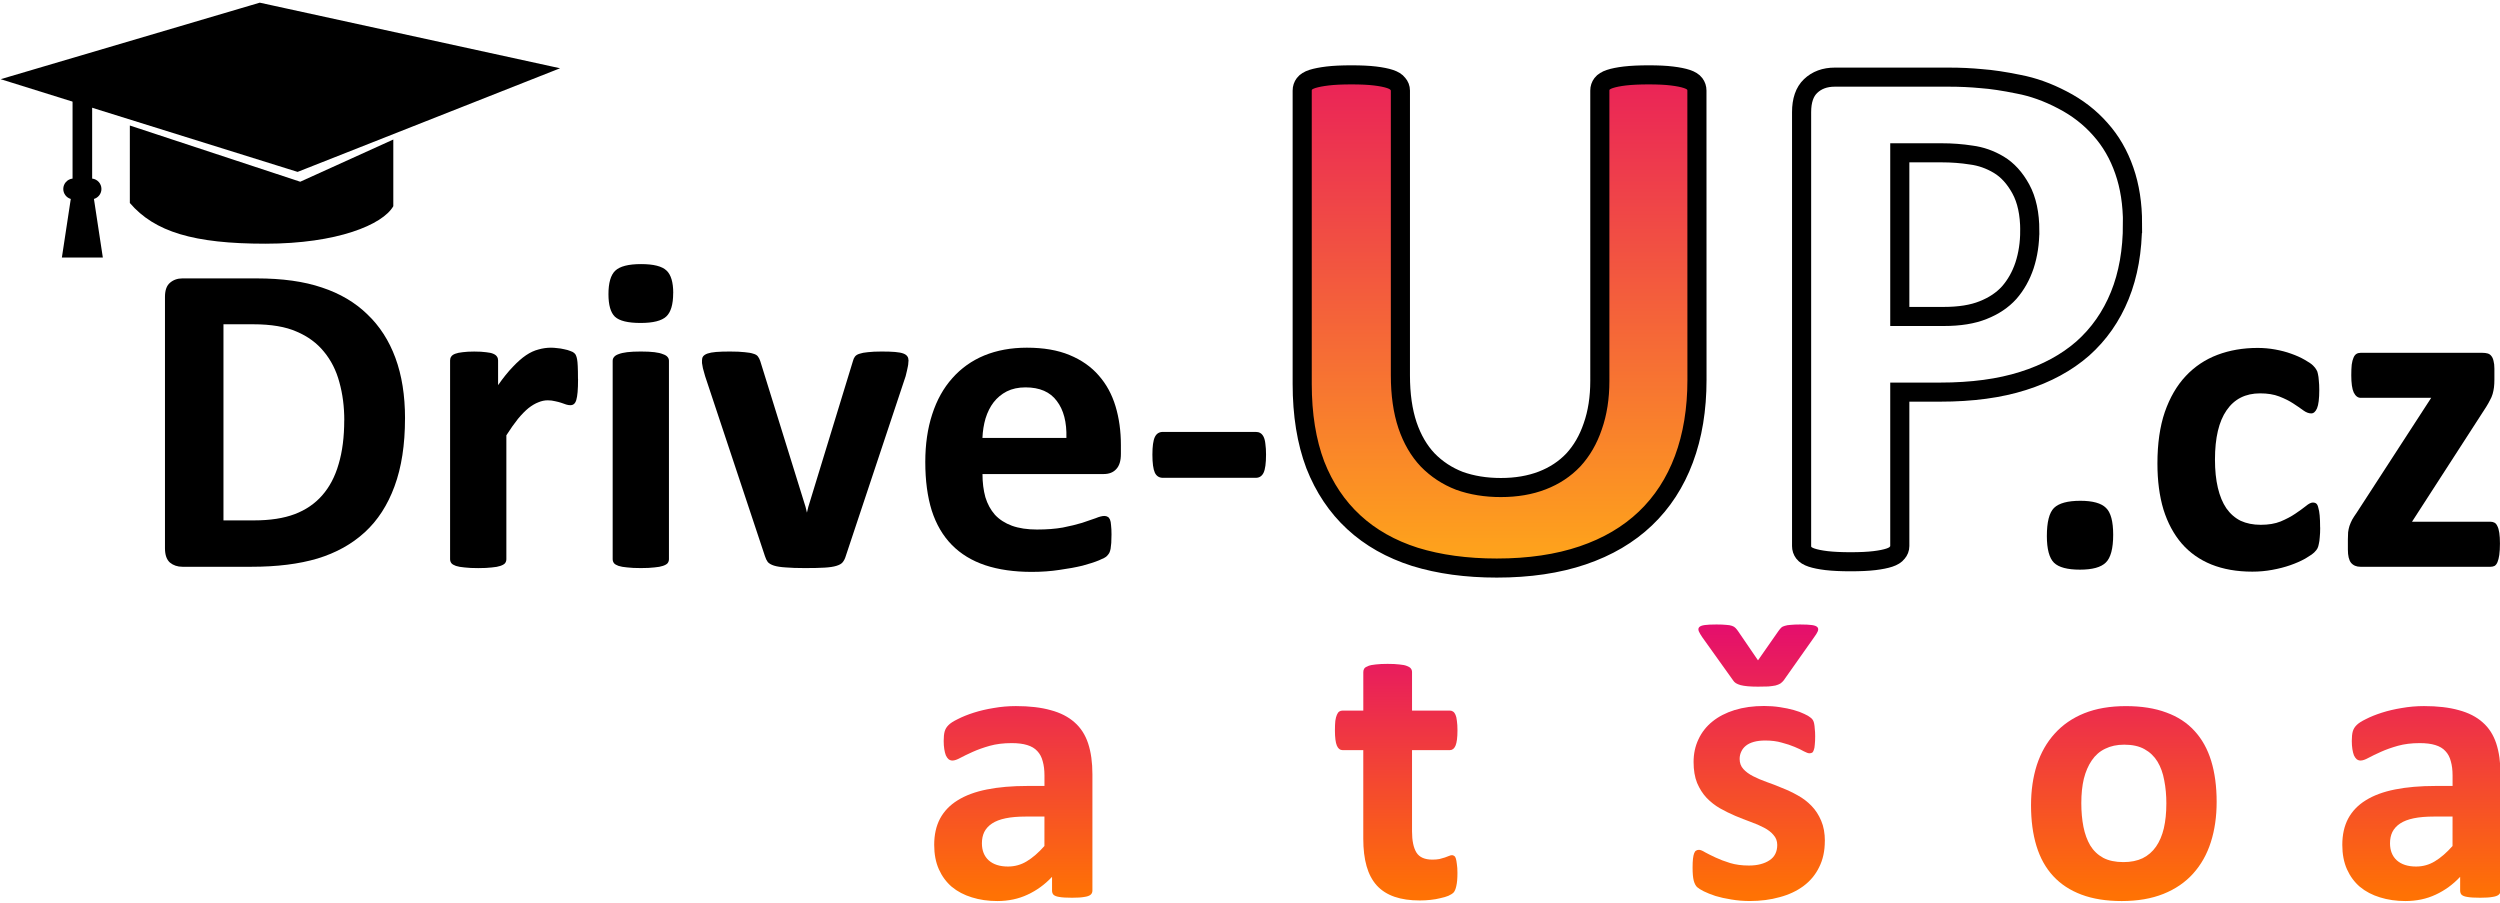 <?xml version="1.0" encoding="UTF-8" standalone="no"?>
<svg
   xmlns:dc="http://purl.org/dc/elements/1.1/"
   xmlns:cc="http://creativecommons.org/ns#"
   xmlns:rdf="http://www.w3.org/1999/02/22-rdf-syntax-ns#"
   xmlns:svg="http://www.w3.org/2000/svg"
   xmlns="http://www.w3.org/2000/svg"
   xmlns:xlink="http://www.w3.org/1999/xlink"
   xmlns:sodipodi="http://sodipodi.sourceforge.net/DTD/sodipodi-0.dtd"
   xmlns:inkscape="http://www.inkscape.org/namespaces/inkscape"
   width="360"
   height="130"
   viewBox="0 0 95.25 34.396"
   version="1.1"
   id="svg2231"
   inkscape:version="1.0.2 (1.0.2+r75+1)"
   sodipodi:docname="logo_autoskola_drive-up.svg">
  <defs
     id="defs2225">
    <linearGradient
       inkscape:collect="always"
       xlink:href="#linearGradient1325"
       id="linearGradient1416"
       gradientUnits="userSpaceOnUse"
       gradientTransform="matrix(0.028,0,0,0.028,3.637,-5.182)"
       x1="1796.872"
       y1="1066.187"
       x2="1796.872"
       y2="387.605" />
    <linearGradient
       inkscape:collect="always"
       id="linearGradient1325">
      <stop
         style="stop-color:#ffa819;stop-opacity:1"
         offset="0"
         id="stop1321" />
      <stop
         style="stop-color:#ea2258;stop-opacity:1"
         offset="1"
         id="stop1323" />
    </linearGradient>
    <linearGradient
       inkscape:collect="always"
       xlink:href="#linearGradient1303"
       id="linearGradient1418"
       gradientUnits="userSpaceOnUse"
       gradientTransform="matrix(0.048,0,0,0.048,-36.113,-103.346)"
       x1="1956.283"
       y1="2922.305"
       x2="1956.283"
       y2="2703.84" />
    <linearGradient
       inkscape:collect="always"
       id="linearGradient1303">
      <stop
         style="stop-color:#ff7204;stop-opacity:1"
         offset="0"
         id="stop1299" />
      <stop
         style="stop-color:#e40c6f;stop-opacity:1"
         offset="1"
         id="stop1301" />
    </linearGradient>
  </defs>
  <sodipodi:namedview
     id="base"
     pagecolor="#ffffff"
     bordercolor="#666666"
     borderopacity="1.0"
     inkscape:pageopacity="0.0"
     inkscape:pageshadow="2"
     inkscape:zoom="1.979899"
     inkscape:cx="150.17517"
     inkscape:cy="132.3273"
     inkscape:document-units="mm"
     inkscape:current-layer="g2868"
     inkscape:document-rotation="0"
     showgrid="false"
     units="px"
     inkscape:window-width="1865"
     inkscape:window-height="1145"
     inkscape:window-x="55"
     inkscape:window-y="27"
     inkscape:window-maximized="1" />
  <g
     inkscape:label="Vrstva 1"
     inkscape:groupmode="layer"
     id="layer1">
    <g
       id="g2868"
       transform="matrix(1.002,0,0,1,3.119,-2.812)">
      <path
         style="fill:#000000;stroke:#000000;stroke-width:0.227px;stroke-linecap:butt;stroke-linejoin:miter;stroke-opacity:1"
         d="M -2.698,5.832 6.769,3.031 17.796,5.444 8.199,9.241 Z"
         id="path870-4-7-3-2" />
      <path
         class="st0"
         d="m 11.842,8.128 v 2.54 c -0.4,0.704 -2.135,1.429 -4.863,1.429 -2.728,0 -4.211,-0.452 -5.155,-1.551 V 7.594 l 6.479,2.142 z"
         id="path853-3-7-17-5-8"
         style="clip-rule:evenodd;fill:#000000;fill-rule:evenodd;stroke-width:0.036"
         sodipodi:nodetypes="ccscccc" />
      <path
         class="st0"
         d="M 0.391,6.844 V 9.616 c 0.198,0.022 0.353,0.191 0.353,0.395 0,0.178 -0.118,0.332 -0.285,0.381 l 0.338,2.231 h -1.557 l 0.338,-2.231 c -0.168,-0.049 -0.285,-0.203 -0.285,-0.381 0,-0.204 0.155,-0.373 0.353,-0.395 V 6.501 l 0.373,0.172 z"
         id="path851-6-4-2-6-9"
         sodipodi:nodetypes="ccsccccscccc"
         style="clip-rule:evenodd;fill:#000000;fill-rule:evenodd;stroke-width:0.028" />
      <g
         aria-label="Drive-"
         id="text932-7-7-2-7"
         style="font-style:normal;font-variant:normal;font-weight:bold;font-stretch:normal;font-size:17.389px;line-height:1.25;font-family:Calibri;-inkscape-font-specification:'Calibri Bold';letter-spacing:0px;word-spacing:0px;fill:#000000;stroke:none;stroke-width:0.435">
        <path
           d="m 12.287,18.751 q 0,1.511 -0.399,2.59 -0.391,1.07 -1.129,1.749 -0.739,0.679 -1.8,1.002 -1.053,0.314 -2.513,0.314 H 3.822 q -0.28,0 -0.475,-0.161 -0.187,-0.17 -0.187,-0.543 v -9.578 q 0,-0.374 0.187,-0.535 0.195,-0.17 0.475,-0.17 h 2.819 q 1.469,0 2.488,0.348 1.027,0.34 1.724,1.019 0.705,0.671 1.07,1.664 0.365,0.993 0.365,2.301 z m -2.309,0.076 q 0,-0.781 -0.187,-1.452 Q 9.612,16.704 9.205,16.212 8.806,15.719 8.169,15.448 7.541,15.167 6.513,15.167 H 5.384 v 7.472 h 1.163 q 0.917,0 1.545,-0.238 0.628,-0.238 1.044,-0.713 0.425,-0.484 0.628,-1.197 0.212,-0.713 0.212,-1.664 z"
           style="font-style:normal;font-variant:normal;font-weight:bold;font-stretch:normal;font-family:Calibri;-inkscape-font-specification:'Calibri Bold';fill:#000000;stroke:none;stroke-width:0.435"
           id="path2906" />
        <path
           d="m 18.867,17.248 q 0,0.306 -0.017,0.501 -0.017,0.195 -0.051,0.306 -0.034,0.11 -0.093,0.153 -0.051,0.042 -0.136,0.042 -0.068,0 -0.153,-0.025 -0.085,-0.034 -0.195,-0.068 -0.102,-0.034 -0.229,-0.059 -0.127,-0.034 -0.28,-0.034 -0.178,0 -0.357,0.076 -0.178,0.068 -0.374,0.221 -0.187,0.153 -0.399,0.408 -0.204,0.255 -0.442,0.628 v 4.721 q 0,0.085 -0.051,0.153 -0.051,0.059 -0.178,0.102 -0.119,0.042 -0.323,0.059 -0.204,0.025 -0.518,0.025 -0.314,0 -0.518,-0.025 -0.204,-0.017 -0.331,-0.059 -0.119,-0.042 -0.17,-0.102 -0.051,-0.068 -0.051,-0.153 v -7.574 q 0,-0.085 0.042,-0.144 0.042,-0.068 0.153,-0.11 0.11,-0.042 0.28,-0.059 0.178,-0.025 0.442,-0.025 0.272,0 0.45,0.025 0.178,0.017 0.272,0.059 0.102,0.042 0.144,0.11 0.042,0.059 0.042,0.144 v 0.942 q 0.297,-0.425 0.56,-0.696 0.263,-0.28 0.501,-0.442 0.238,-0.161 0.475,-0.221 0.238,-0.068 0.475,-0.068 0.11,0 0.238,0.017 0.127,0.009 0.263,0.042 0.136,0.025 0.238,0.068 0.102,0.034 0.144,0.076 0.051,0.042 0.068,0.093 0.025,0.051 0.042,0.144 0.017,0.085 0.025,0.263 0.009,0.178 0.009,0.484 z"
           style="font-style:normal;font-variant:normal;font-weight:bold;font-stretch:normal;font-family:Calibri;-inkscape-font-specification:'Calibri Bold';fill:#000000;stroke:none;stroke-width:0.435"
           id="path2908" />
        <path
           d="m 22.323,24.117 q 0,0.085 -0.051,0.153 -0.051,0.059 -0.178,0.102 -0.119,0.042 -0.323,0.059 -0.204,0.025 -0.518,0.025 -0.314,0 -0.518,-0.025 -0.204,-0.017 -0.331,-0.059 -0.119,-0.042 -0.17,-0.102 -0.051,-0.068 -0.051,-0.153 v -7.557 q 0,-0.085 0.051,-0.144 0.051,-0.068 0.17,-0.11 0.127,-0.051 0.331,-0.076 0.204,-0.025 0.518,-0.025 0.314,0 0.518,0.025 0.204,0.025 0.323,0.076 0.127,0.042 0.178,0.11 0.051,0.059 0.051,0.144 z m 0.161,-10.138 q 0,0.645 -0.263,0.892 -0.263,0.246 -0.976,0.246 -0.722,0 -0.976,-0.238 -0.246,-0.238 -0.246,-0.858 0,-0.645 0.255,-0.892 0.263,-0.255 0.985,-0.255 0.713,0 0.968,0.246 0.255,0.238 0.255,0.858 z"
           style="font-style:normal;font-variant:normal;font-weight:bold;font-stretch:normal;font-family:Calibri;-inkscape-font-specification:'Calibri Bold';fill:#000000;stroke:none;stroke-width:0.435"
           id="path2910" />
        <path
           d="m 31.434,16.534 q 0,0.042 -0.009,0.102 0,0.059 -0.017,0.136 -0.009,0.068 -0.034,0.161 -0.017,0.093 -0.051,0.212 l -2.276,6.852 q -0.042,0.144 -0.119,0.238 -0.068,0.085 -0.238,0.136 -0.161,0.051 -0.45,0.068 -0.28,0.017 -0.739,0.017 -0.45,0 -0.739,-0.025 -0.28,-0.017 -0.442,-0.068 -0.161,-0.051 -0.238,-0.136 -0.068,-0.093 -0.11,-0.229 L 23.699,17.146 q -0.051,-0.17 -0.085,-0.306 -0.025,-0.136 -0.034,-0.195 0,-0.059 0,-0.11 0,-0.085 0.042,-0.144 0.051,-0.068 0.17,-0.11 0.119,-0.042 0.323,-0.059 0.212,-0.017 0.526,-0.017 0.348,0 0.56,0.025 0.212,0.017 0.331,0.059 0.127,0.034 0.178,0.11 0.051,0.068 0.085,0.17 l 1.724,5.561 0.051,0.212 0.051,-0.212 1.698,-5.561 q 0.025,-0.102 0.076,-0.17 0.059,-0.076 0.178,-0.11 0.119,-0.042 0.314,-0.059 0.204,-0.025 0.526,-0.025 0.314,0 0.509,0.017 0.204,0.017 0.314,0.059 0.11,0.042 0.153,0.11 0.042,0.059 0.042,0.144 z"
           style="font-style:normal;font-variant:normal;font-weight:bold;font-stretch:normal;font-family:Calibri;-inkscape-font-specification:'Calibri Bold';fill:#000000;stroke:none;stroke-width:0.435"
           id="path2912" />
        <path
           d="m 39.508,20.109 q 0,0.391 -0.178,0.577 -0.17,0.187 -0.475,0.187 h -4.61 q 0,0.484 0.11,0.883 0.119,0.391 0.365,0.671 0.255,0.272 0.645,0.416 0.399,0.144 0.951,0.144 0.56,0 0.985,-0.076 0.425,-0.085 0.73,-0.178 0.314,-0.102 0.518,-0.178 0.204,-0.085 0.331,-0.085 0.076,0 0.127,0.034 0.051,0.025 0.085,0.102 0.034,0.076 0.042,0.221 0.017,0.136 0.017,0.348 0,0.187 -0.009,0.323 -0.009,0.127 -0.025,0.221 -0.017,0.093 -0.051,0.161 -0.034,0.059 -0.093,0.119 -0.051,0.059 -0.297,0.161 -0.246,0.102 -0.628,0.204 -0.382,0.093 -0.875,0.161 -0.492,0.076 -1.053,0.076 -1.01,0 -1.775,-0.255 -0.756,-0.255 -1.265,-0.773 -0.509,-0.518 -0.764,-1.308 -0.246,-0.79 -0.246,-1.851 0,-1.01 0.263,-1.817 0.263,-0.815 0.764,-1.375 0.501,-0.569 1.214,-0.866 0.722,-0.297 1.622,-0.297 0.951,0 1.622,0.28 0.679,0.28 1.112,0.781 0.433,0.492 0.637,1.172 0.204,0.679 0.204,1.477 z m -2.072,-0.611 q 0.025,-0.9 -0.365,-1.409 -0.382,-0.518 -1.189,-0.518 -0.408,0 -0.713,0.153 -0.297,0.153 -0.501,0.416 -0.195,0.255 -0.306,0.611 -0.102,0.348 -0.119,0.747 z"
           style="font-style:normal;font-variant:normal;font-weight:bold;font-stretch:normal;font-family:Calibri;-inkscape-font-specification:'Calibri Bold';fill:#000000;stroke:none;stroke-width:0.435"
           id="path2914" />
        <path
           d="m 45.027,20.134 q 0,0.492 -0.093,0.688 -0.093,0.195 -0.297,0.195 H 41.105 q -0.212,0 -0.306,-0.195 -0.093,-0.204 -0.093,-0.688 0,-0.475 0.093,-0.671 0.093,-0.195 0.306,-0.195 h 3.532 q 0.102,0 0.17,0.042 0.076,0.042 0.127,0.144 0.051,0.102 0.068,0.272 0.025,0.17 0.025,0.408 z"
           style="font-style:normal;font-variant:normal;font-weight:bold;font-stretch:normal;font-family:Calibri;-inkscape-font-specification:'Calibri Bold';fill:#000000;stroke:none;stroke-width:0.435"
           id="path2916" />
      </g>
      <g
         aria-label="UP"
         id="text932-8-6-2-1-6"
         style="font-style:normal;font-variant:normal;font-weight:bold;font-stretch:normal;font-size:29.085px;line-height:1.25;font-family:Calibri;-inkscape-font-specification:'Calibri Bold';letter-spacing:0px;word-spacing:0px;fill:url(#linearGradient1416);fill-opacity:1;stroke:#000000;stroke-width:0.727">
        <path
           d="m 61.413,17.283 q 0,1.69 -0.497,3.025 -0.497,1.335 -1.463,2.258 -0.966,0.923 -2.386,1.406 -1.42,0.483 -3.266,0.483 -1.733,0 -3.11,-0.426 -1.378,-0.44 -2.329,-1.321 -0.952,-0.881 -1.463,-2.187 -0.497,-1.321 -0.497,-3.082 V 6.262 q 0,-0.142 0.085,-0.256 0.085,-0.114 0.298,-0.185 0.227,-0.071 0.582,-0.114 0.355,-0.043 0.909,-0.043 0.54,0 0.895,0.043 0.355,0.043 0.568,0.114 0.213,0.071 0.298,0.185 0.099,0.114 0.099,0.256 v 10.85 q 0,1.094 0.27,1.903 0.27,0.795 0.767,1.321 0.511,0.525 1.207,0.795 0.71,0.256 1.576,0.256 0.881,0 1.576,-0.27 0.696,-0.27 1.179,-0.781 0.483,-0.525 0.738,-1.278 0.27,-0.767 0.27,-1.733 V 6.262 q 0,-0.142 0.085,-0.256 0.085,-0.114 0.298,-0.185 0.213,-0.071 0.568,-0.114 0.369,-0.043 0.909,-0.043 0.54,0 0.881,0.043 0.355,0.043 0.568,0.114 0.213,0.071 0.298,0.185 0.085,0.114 0.085,0.256 z"
           style="font-style:normal;font-variant:normal;font-weight:bold;font-stretch:normal;font-family:Calibri;-inkscape-font-specification:'Calibri Bold';fill:url(#linearGradient1416);fill-opacity:1;stroke:#000000;stroke-width:0.727"
           id="path2919" />
        <path
           d="m 77.973,11.332 q 0,1.548 -0.483,2.741 -0.483,1.193 -1.406,2.017 -0.923,0.809 -2.272,1.236 -1.335,0.426 -3.153,0.426 h -1.534 v 5.865 q 0,0.142 -0.099,0.256 -0.085,0.114 -0.298,0.185 -0.213,0.071 -0.568,0.114 -0.355,0.043 -0.909,0.043 -0.54,0 -0.909,-0.043 -0.355,-0.043 -0.568,-0.114 -0.213,-0.071 -0.298,-0.185 -0.085,-0.114 -0.085,-0.256 V 7.086 q 0,-0.667 0.341,-0.994 0.355,-0.341 0.923,-0.341 h 4.332 q 0.653,0 1.236,0.057 0.596,0.043 1.42,0.213 0.824,0.156 1.662,0.596 0.852,0.44 1.449,1.122 0.596,0.667 0.909,1.576 0.312,0.895 0.312,2.017 z m -3.905,0.27 q 0,-0.966 -0.341,-1.591 Q 73.386,9.386 72.888,9.088 72.391,8.79 71.838,8.719 71.298,8.634 70.716,8.634 h -1.591 v 6.235 h 1.676 q 0.895,0 1.491,-0.241 0.611,-0.241 0.994,-0.667 0.383,-0.44 0.582,-1.037 0.199,-0.611 0.199,-1.321 z"
           style="font-style:normal;font-variant:normal;font-weight:bold;font-stretch:normal;font-family:Calibri;-inkscape-font-specification:'Calibri Bold';fill:url(#linearGradient1416);fill-opacity:1;stroke:#000000;stroke-width:0.727"
           id="path2921" />
      </g>
      <g
         aria-label=".cz"
         id="text932-88-7-1-7-29"
         style="font-style:normal;font-variant:normal;font-weight:bold;font-stretch:normal;font-size:17.389px;line-height:1.25;font-family:Calibri;-inkscape-font-specification:'Calibri Bold';letter-spacing:0px;word-spacing:0px;fill:#000000;stroke:none;stroke-width:0.435">
        <path
           d="m 77.239,23.183 q 0,0.79 -0.28,1.061 -0.272,0.272 -0.985,0.272 -0.713,0 -0.985,-0.263 -0.272,-0.272 -0.272,-1.019 0,-0.798 0.272,-1.07 0.28,-0.272 1.002,-0.272 0.705,0 0.976,0.272 0.272,0.263 0.272,1.019 z"
           style="font-style:normal;font-variant:normal;font-weight:bold;font-stretch:normal;font-family:Calibri;-inkscape-font-specification:'Calibri Bold';fill:#000000;stroke:none;stroke-width:0.435"
           id="path2924" />
        <path
           d="m 85.11,22.911 q 0,0.221 -0.017,0.374 -0.009,0.144 -0.034,0.246 -0.017,0.102 -0.051,0.17 -0.025,0.059 -0.127,0.161 -0.102,0.093 -0.348,0.238 -0.246,0.136 -0.56,0.246 -0.314,0.11 -0.688,0.178 -0.365,0.068 -0.756,0.068 -0.875,0 -1.554,-0.272 -0.671,-0.272 -1.129,-0.798 -0.458,-0.535 -0.696,-1.299 -0.229,-0.764 -0.229,-1.749 0,-1.138 0.28,-1.961 0.289,-0.832 0.798,-1.375 0.509,-0.543 1.206,-0.807 0.696,-0.263 1.528,-0.263 0.34,0 0.662,0.059 0.331,0.059 0.611,0.161 0.289,0.102 0.509,0.229 0.229,0.127 0.323,0.221 0.093,0.093 0.127,0.161 0.042,0.059 0.059,0.161 0.025,0.102 0.034,0.255 0.017,0.144 0.017,0.357 0,0.492 -0.085,0.696 -0.085,0.195 -0.221,0.195 -0.144,0 -0.306,-0.119 -0.161,-0.119 -0.382,-0.263 -0.221,-0.144 -0.526,-0.263 -0.306,-0.119 -0.73,-0.119 -0.832,0 -1.274,0.645 -0.442,0.637 -0.442,1.876 0,0.611 0.11,1.078 0.11,0.467 0.323,0.781 0.221,0.314 0.543,0.475 0.331,0.153 0.764,0.153 0.442,0 0.756,-0.127 0.323,-0.136 0.56,-0.297 0.238,-0.161 0.399,-0.289 0.161,-0.136 0.272,-0.136 0.076,0 0.127,0.042 0.051,0.042 0.076,0.161 0.034,0.11 0.051,0.289 0.017,0.178 0.017,0.458 z"
           style="font-style:normal;font-variant:normal;font-weight:bold;font-stretch:normal;font-family:Calibri;-inkscape-font-specification:'Calibri Bold';fill:#000000;stroke:none;stroke-width:0.435"
           id="path2926" />
        <path
           d="m 91.945,23.531 q 0,0.246 -0.025,0.425 -0.025,0.17 -0.068,0.272 -0.042,0.102 -0.11,0.144 -0.068,0.034 -0.153,0.034 h -4.95 q -0.229,0 -0.357,-0.153 -0.119,-0.153 -0.119,-0.501 v -0.391 q 0,-0.153 0.009,-0.272 0.017,-0.127 0.051,-0.238 0.042,-0.119 0.102,-0.238 0.068,-0.119 0.17,-0.263 l 2.836,-4.381 h -2.683 q -0.161,0 -0.263,-0.204 -0.093,-0.204 -0.093,-0.654 0,-0.246 0.017,-0.408 0.025,-0.17 0.068,-0.263 0.042,-0.102 0.11,-0.144 0.068,-0.042 0.161,-0.042 h 4.627 q 0.119,0 0.204,0.025 0.085,0.025 0.136,0.093 0.059,0.068 0.085,0.187 0.034,0.119 0.034,0.297 v 0.416 q 0,0.17 -0.017,0.306 -0.017,0.127 -0.051,0.246 -0.034,0.119 -0.102,0.238 -0.059,0.119 -0.144,0.255 l -2.819,4.373 h 2.989 q 0.076,0 0.144,0.034 0.068,0.034 0.11,0.127 0.051,0.093 0.076,0.263 0.025,0.161 0.025,0.416 z"
           style="font-style:normal;font-variant:normal;font-weight:bold;font-stretch:normal;font-family:Calibri;-inkscape-font-specification:'Calibri Bold';fill:#000000;stroke:none;stroke-width:0.435"
           id="path2928" />
      </g>
      <g
         aria-label="autoškola"
         id="text932-88-5-9-6-9-1"
         style="font-style:normal;font-variant:normal;font-weight:bold;font-stretch:normal;font-size:15.121px;line-height:1.25;font-family:Calibri;-inkscape-font-specification:'Calibri Bold';letter-spacing:0px;word-spacing:0px;fill:url(#linearGradient1418);fill-opacity:1;stroke:none;stroke-width:0.442;stroke-miterlimit:4;stroke-dasharray:none">
        <path
           d="m 38.425,36.743 q 0,0.103 -0.074,0.162 -0.074,0.059 -0.236,0.081 -0.155,0.03 -0.465,0.03 -0.332,0 -0.487,-0.03 -0.148,-0.022 -0.214,-0.081 -0.059,-0.059 -0.059,-0.162 v -0.524 q -0.406,0.436 -0.93,0.679 -0.517,0.244 -1.152,0.244 -0.524,0 -0.967,-0.14 -0.436,-0.133 -0.76,-0.399 -0.317,-0.273 -0.495,-0.672 -0.177,-0.399 -0.177,-0.93 0,-0.576 0.221,-0.997 0.229,-0.428 0.672,-0.701 0.45,-0.281 1.115,-0.413 0.664,-0.133 1.543,-0.133 h 0.642 v -0.399 q 0,-0.31 -0.066,-0.539 -0.059,-0.236 -0.207,-0.391 -0.14,-0.155 -0.384,-0.229 -0.236,-0.074 -0.591,-0.074 -0.465,0 -0.834,0.103 -0.362,0.103 -0.642,0.229 -0.281,0.126 -0.473,0.229 -0.185,0.103 -0.303,0.103 -0.081,0 -0.148,-0.052 -0.059,-0.052 -0.103,-0.148 -0.037,-0.096 -0.059,-0.236 -0.022,-0.14 -0.022,-0.31 0,-0.229 0.037,-0.362 0.037,-0.133 0.14,-0.236 0.103,-0.111 0.362,-0.236 0.258,-0.133 0.605,-0.244 0.347,-0.111 0.753,-0.177 0.413,-0.074 0.849,-0.074 0.775,0 1.322,0.155 0.554,0.148 0.908,0.465 0.354,0.31 0.517,0.805 0.162,0.495 0.162,1.174 z m -1.824,-2.82 h -0.709 q -0.45,0 -0.768,0.066 -0.317,0.066 -0.517,0.199 -0.199,0.133 -0.295,0.325 -0.089,0.185 -0.089,0.428 0,0.413 0.258,0.65 0.266,0.236 0.731,0.236 0.391,0 0.716,-0.199 0.332,-0.199 0.672,-0.583 z"
           style="font-style:normal;font-variant:normal;font-weight:bold;font-stretch:normal;font-family:Calibri;-inkscape-font-specification:'Calibri Bold';fill:url(#linearGradient1418);fill-opacity:1;stroke:none;stroke-width:0.442;stroke-miterlimit:4;stroke-dasharray:none"
           id="path2931" />
        <path
           d="m 46.531,36.721 q 0,0.074 -0.037,0.133 -0.037,0.052 -0.133,0.089 -0.089,0.037 -0.244,0.052 -0.148,0.022 -0.377,0.022 -0.244,0 -0.399,-0.022 -0.148,-0.015 -0.236,-0.052 -0.089,-0.037 -0.126,-0.089 -0.037,-0.059 -0.037,-0.133 v -0.76 q -0.546,0.591 -1.115,0.886 -0.561,0.295 -1.167,0.295 -0.679,0 -1.144,-0.221 -0.458,-0.221 -0.746,-0.605 -0.281,-0.384 -0.406,-0.886 -0.118,-0.509 -0.118,-1.263 v -4.031 q 0,-0.074 0.037,-0.126 0.044,-0.059 0.148,-0.096 0.111,-0.037 0.288,-0.052 0.185,-0.022 0.45,-0.022 0.273,0 0.45,0.022 0.177,0.015 0.281,0.052 0.111,0.037 0.155,0.096 0.044,0.052 0.044,0.126 v 3.721 q 0,0.517 0.066,0.79 0.066,0.273 0.199,0.473 0.14,0.192 0.347,0.303 0.214,0.103 0.495,0.103 0.354,0 0.709,-0.258 0.362,-0.258 0.768,-0.753 v -4.378 q 0,-0.074 0.037,-0.126 0.044,-0.059 0.148,-0.096 0.111,-0.037 0.288,-0.052 0.177,-0.022 0.45,-0.022 0.273,0 0.45,0.022 0.177,0.015 0.281,0.052 0.103,0.037 0.148,0.096 0.044,0.052 0.044,0.126 z"
           style="font-style:normal;font-variant:normal;font-weight:bold;font-stretch:normal;font-family:Calibri;-inkscape-font-specification:'Calibri Bold';fill:url(#linearGradient1418);fill-opacity:1;stroke:none;stroke-width:0.442;stroke-miterlimit:4;stroke-dasharray:none"
           id="path2933" />
        <path
           d="m 52.305,36.071 q 0,0.325 -0.044,0.502 -0.037,0.17 -0.103,0.244 -0.066,0.066 -0.199,0.126 -0.126,0.052 -0.303,0.089 -0.17,0.044 -0.377,0.066 -0.199,0.022 -0.406,0.022 -0.554,0 -0.96,-0.14 -0.406,-0.14 -0.672,-0.428 -0.266,-0.295 -0.391,-0.738 -0.126,-0.443 -0.126,-1.048 v -3.374 h -0.79 q -0.14,0 -0.214,-0.17 -0.074,-0.177 -0.074,-0.583 0,-0.214 0.015,-0.362 0.022,-0.148 0.059,-0.229 0.037,-0.089 0.089,-0.126 0.059,-0.037 0.133,-0.037 h 0.783 v -1.469 q 0,-0.074 0.037,-0.133 0.044,-0.059 0.148,-0.096 0.111,-0.044 0.288,-0.059 0.185,-0.022 0.45,-0.022 0.273,0 0.45,0.022 0.185,0.015 0.288,0.059 0.103,0.037 0.148,0.096 0.044,0.059 0.044,0.133 v 1.469 h 1.432 q 0.074,0 0.126,0.037 0.059,0.037 0.096,0.126 0.037,0.081 0.052,0.229 0.022,0.148 0.022,0.362 0,0.406 -0.074,0.583 -0.074,0.17 -0.214,0.17 h -1.44 v 3.094 q 0,0.539 0.17,0.812 0.17,0.266 0.605,0.266 0.148,0 0.266,-0.022 0.118,-0.03 0.207,-0.059 0.096,-0.037 0.155,-0.059 0.066,-0.03 0.118,-0.03 0.044,0 0.081,0.03 0.044,0.022 0.066,0.103 0.022,0.074 0.037,0.207 0.022,0.133 0.022,0.34 z"
           style="font-style:normal;font-variant:normal;font-weight:bold;font-stretch:normal;font-family:Calibri;-inkscape-font-specification:'Calibri Bold';fill:url(#linearGradient1418);fill-opacity:1;stroke:none;stroke-width:0.442;stroke-miterlimit:4;stroke-dasharray:none"
           id="path2935" />
        <path
           d="m 60.175,33.362 q 0,0.842 -0.221,1.536 -0.221,0.694 -0.672,1.196 -0.45,0.502 -1.13,0.775 -0.679,0.273 -1.587,0.273 -0.879,0 -1.528,-0.244 -0.65,-0.244 -1.078,-0.709 -0.428,-0.465 -0.635,-1.144 -0.207,-0.679 -0.207,-1.55 0,-0.842 0.221,-1.536 0.229,-0.701 0.679,-1.196 0.45,-0.502 1.122,-0.775 0.679,-0.273 1.587,-0.273 0.886,0 1.536,0.244 0.65,0.236 1.071,0.701 0.428,0.465 0.635,1.144 0.207,0.679 0.207,1.558 z m -1.912,0.074 q 0,-0.487 -0.081,-0.893 -0.074,-0.413 -0.258,-0.716 -0.185,-0.303 -0.495,-0.473 -0.303,-0.17 -0.768,-0.17 -0.413,0 -0.724,0.155 -0.31,0.148 -0.509,0.443 -0.199,0.288 -0.303,0.701 -0.096,0.406 -0.096,0.93 0,0.487 0.081,0.901 0.081,0.406 0.258,0.709 0.185,0.303 0.495,0.473 0.31,0.162 0.768,0.162 0.421,0 0.731,-0.148 0.31,-0.155 0.509,-0.443 0.199,-0.288 0.295,-0.694 0.096,-0.413 0.096,-0.938 z"
           style="font-style:normal;font-variant:normal;font-weight:bold;font-stretch:normal;font-family:Calibri;-inkscape-font-specification:'Calibri Bold';fill:url(#linearGradient1418);fill-opacity:1;stroke:none;stroke-width:0.442;stroke-miterlimit:4;stroke-dasharray:none"
           id="path2937" />
        <path
           d="m 66.274,34.86 q 0,0.561 -0.214,0.989 -0.207,0.428 -0.591,0.716 -0.384,0.288 -0.908,0.428 -0.524,0.148 -1.137,0.148 -0.369,0 -0.709,-0.059 -0.332,-0.052 -0.598,-0.133 -0.266,-0.089 -0.443,-0.177 -0.177,-0.089 -0.258,-0.162 -0.081,-0.081 -0.126,-0.244 -0.044,-0.17 -0.044,-0.495 0,-0.214 0.015,-0.34 0.015,-0.133 0.044,-0.207 0.03,-0.081 0.074,-0.103 0.044,-0.03 0.111,-0.03 0.081,0 0.236,0.096 0.162,0.089 0.399,0.199 0.236,0.111 0.546,0.207 0.317,0.096 0.716,0.096 0.251,0 0.443,-0.052 0.199,-0.052 0.34,-0.148 0.148,-0.096 0.221,-0.244 0.074,-0.148 0.074,-0.34 0,-0.221 -0.14,-0.377 -0.133,-0.162 -0.362,-0.281 -0.221,-0.118 -0.509,-0.221 -0.281,-0.103 -0.583,-0.229 -0.295,-0.126 -0.583,-0.288 -0.281,-0.162 -0.509,-0.399 -0.221,-0.236 -0.362,-0.569 -0.133,-0.332 -0.133,-0.797 0,-0.473 0.185,-0.864 0.185,-0.399 0.532,-0.679 0.347,-0.281 0.842,-0.436 0.502,-0.155 1.122,-0.155 0.31,0 0.598,0.044 0.295,0.044 0.532,0.111 0.236,0.066 0.399,0.148 0.162,0.074 0.229,0.133 0.074,0.052 0.103,0.111 0.03,0.052 0.044,0.133 0.015,0.074 0.022,0.192 0.015,0.111 0.015,0.281 0,0.199 -0.015,0.325 -0.007,0.126 -0.037,0.199 -0.022,0.074 -0.066,0.103 -0.044,0.022 -0.103,0.022 -0.066,0 -0.207,-0.074 -0.14,-0.081 -0.354,-0.17 -0.207,-0.089 -0.487,-0.162 -0.273,-0.081 -0.628,-0.081 -0.251,0 -0.436,0.052 -0.185,0.052 -0.303,0.148 -0.118,0.096 -0.177,0.229 -0.059,0.126 -0.059,0.273 0,0.229 0.14,0.384 0.14,0.155 0.369,0.273 0.229,0.118 0.517,0.221 0.295,0.103 0.591,0.229 0.303,0.118 0.591,0.281 0.295,0.162 0.524,0.399 0.229,0.236 0.369,0.569 0.14,0.325 0.14,0.775 z M 64.509,26.857 q 0.052,-0.074 0.103,-0.126 0.052,-0.052 0.14,-0.074 0.089,-0.03 0.221,-0.037 0.14,-0.015 0.362,-0.015 0.295,0 0.45,0.022 0.155,0.022 0.207,0.081 0.052,0.059 0.015,0.155 -0.037,0.089 -0.14,0.229 l -1.159,1.646 q -0.052,0.066 -0.126,0.118 -0.074,0.044 -0.185,0.074 -0.111,0.022 -0.273,0.037 -0.162,0.007 -0.391,0.007 -0.229,0 -0.391,-0.015 -0.162,-0.015 -0.273,-0.044 -0.103,-0.03 -0.177,-0.074 -0.066,-0.044 -0.103,-0.103 l -1.174,-1.646 q -0.096,-0.14 -0.133,-0.229 -0.037,-0.096 0.015,-0.155 0.052,-0.059 0.207,-0.081 0.162,-0.022 0.45,-0.022 0.236,0 0.369,0.015 0.14,0.007 0.221,0.037 0.089,0.03 0.133,0.081 0.044,0.044 0.096,0.118 l 0.76,1.115 z m -3.802,3.027 z"
           style="font-style:normal;font-variant:normal;font-weight:bold;font-stretch:normal;font-family:Calibri;-inkscape-font-specification:'Calibri Bold';fill:url(#linearGradient1418);fill-opacity:1;stroke:none;stroke-width:0.442;stroke-miterlimit:4;stroke-dasharray:none"
           id="path2939" />
        <path
           d="m 73.783,36.728 q 0,0.074 -0.044,0.133 -0.037,0.052 -0.148,0.089 -0.103,0.03 -0.288,0.044 -0.185,0.022 -0.48,0.022 -0.303,0 -0.495,-0.015 -0.185,-0.015 -0.31,-0.044 -0.118,-0.037 -0.185,-0.096 -0.066,-0.059 -0.118,-0.155 l -2.193,-3.47 v 3.485 q 0,0.074 -0.044,0.133 -0.044,0.052 -0.155,0.089 -0.103,0.037 -0.281,0.052 -0.177,0.022 -0.45,0.022 -0.273,0 -0.45,-0.022 -0.177,-0.015 -0.288,-0.052 -0.103,-0.037 -0.148,-0.089 -0.044,-0.059 -0.044,-0.133 v -9.709 q 0,-0.074 0.044,-0.133 0.044,-0.059 0.148,-0.096 0.111,-0.044 0.288,-0.066 0.177,-0.022 0.45,-0.022 0.273,0 0.45,0.022 0.177,0.022 0.281,0.066 0.111,0.037 0.155,0.096 0.044,0.059 0.044,0.133 v 5.781 l 1.949,-2.621 q 0.059,-0.089 0.133,-0.155 0.074,-0.066 0.192,-0.103 0.126,-0.037 0.303,-0.052 0.185,-0.022 0.465,-0.022 0.273,0 0.458,0.022 0.192,0.015 0.303,0.052 0.118,0.037 0.162,0.096 0.044,0.052 0.044,0.133 0,0.111 -0.059,0.236 -0.052,0.126 -0.162,0.266 l -1.927,2.185 2.23,3.448 q 0.089,0.148 0.126,0.258 0.044,0.103 0.044,0.192 z"
           style="font-style:normal;font-variant:normal;font-weight:bold;font-stretch:normal;font-family:Calibri;-inkscape-font-specification:'Calibri Bold';fill:url(#linearGradient1418);fill-opacity:1;stroke:none;stroke-width:0.442;stroke-miterlimit:4;stroke-dasharray:none"
           id="path2941" />
        <path
           d="m 81.173,33.362 q 0,0.842 -0.221,1.536 -0.221,0.694 -0.672,1.196 -0.45,0.502 -1.13,0.775 -0.679,0.273 -1.587,0.273 -0.879,0 -1.528,-0.244 -0.65,-0.244 -1.078,-0.709 -0.428,-0.465 -0.635,-1.144 -0.207,-0.679 -0.207,-1.55 0,-0.842 0.221,-1.536 0.229,-0.701 0.679,-1.196 0.45,-0.502 1.122,-0.775 0.679,-0.273 1.587,-0.273 0.886,0 1.536,0.244 0.65,0.236 1.071,0.701 0.428,0.465 0.635,1.144 0.207,0.679 0.207,1.558 z m -1.912,0.074 q 0,-0.487 -0.081,-0.893 -0.074,-0.413 -0.258,-0.716 -0.185,-0.303 -0.495,-0.473 -0.303,-0.17 -0.768,-0.17 -0.413,0 -0.724,0.155 -0.31,0.148 -0.509,0.443 -0.199,0.288 -0.303,0.701 -0.096,0.406 -0.096,0.93 0,0.487 0.081,0.901 0.081,0.406 0.258,0.709 0.185,0.303 0.495,0.473 0.31,0.162 0.768,0.162 0.421,0 0.731,-0.148 0.31,-0.155 0.509,-0.443 0.199,-0.288 0.295,-0.694 0.096,-0.413 0.096,-0.938 z"
           style="font-style:normal;font-variant:normal;font-weight:bold;font-stretch:normal;font-family:Calibri;-inkscape-font-specification:'Calibri Bold';fill:url(#linearGradient1418);fill-opacity:1;stroke:none;stroke-width:0.442;stroke-miterlimit:4;stroke-dasharray:none"
           id="path2943" />
        <path
           d="m 84.496,36.721 q 0,0.074 -0.044,0.133 -0.044,0.052 -0.155,0.089 -0.103,0.037 -0.281,0.052 -0.177,0.022 -0.45,0.022 -0.273,0 -0.45,-0.022 -0.177,-0.015 -0.288,-0.052 -0.103,-0.037 -0.148,-0.089 -0.044,-0.059 -0.044,-0.133 v -9.709 q 0,-0.074 0.044,-0.133 0.044,-0.059 0.148,-0.096 0.111,-0.044 0.288,-0.066 0.177,-0.022 0.45,-0.022 0.273,0 0.45,0.022 0.177,0.022 0.281,0.066 0.111,0.037 0.155,0.096 0.044,0.059 0.044,0.133 z"
           style="font-style:normal;font-variant:normal;font-weight:bold;font-stretch:normal;font-family:Calibri;-inkscape-font-specification:'Calibri Bold';fill:url(#linearGradient1418);fill-opacity:1;stroke:none;stroke-width:0.442;stroke-miterlimit:4;stroke-dasharray:none"
           id="path2945" />
        <path
           d="m 91.967,36.743 q 0,0.103 -0.074,0.162 -0.074,0.059 -0.236,0.081 -0.155,0.03 -0.465,0.03 -0.332,0 -0.487,-0.03 -0.148,-0.022 -0.214,-0.081 -0.059,-0.059 -0.059,-0.162 v -0.524 q -0.406,0.436 -0.93,0.679 -0.517,0.244 -1.152,0.244 -0.524,0 -0.967,-0.14 -0.436,-0.133 -0.76,-0.399 -0.317,-0.273 -0.495,-0.672 -0.177,-0.399 -0.177,-0.93 0,-0.576 0.221,-0.997 0.229,-0.428 0.672,-0.701 0.45,-0.281 1.115,-0.413 0.664,-0.133 1.543,-0.133 h 0.642 v -0.399 q 0,-0.31 -0.066,-0.539 -0.059,-0.236 -0.207,-0.391 -0.14,-0.155 -0.384,-0.229 -0.236,-0.074 -0.591,-0.074 -0.465,0 -0.834,0.103 -0.362,0.103 -0.642,0.229 -0.281,0.126 -0.473,0.229 -0.185,0.103 -0.303,0.103 -0.081,0 -0.148,-0.052 -0.059,-0.052 -0.103,-0.148 -0.037,-0.096 -0.059,-0.236 -0.022,-0.14 -0.022,-0.31 0,-0.229 0.037,-0.362 0.037,-0.133 0.14,-0.236 0.103,-0.111 0.362,-0.236 0.258,-0.133 0.605,-0.244 0.347,-0.111 0.753,-0.177 0.413,-0.074 0.849,-0.074 0.775,0 1.322,0.155 0.554,0.148 0.908,0.465 0.354,0.31 0.517,0.805 0.162,0.495 0.162,1.174 z m -1.824,-2.82 h -0.709 q -0.45,0 -0.768,0.066 -0.317,0.066 -0.517,0.199 -0.199,0.133 -0.295,0.325 -0.089,0.185 -0.089,0.428 0,0.413 0.258,0.65 0.266,0.236 0.731,0.236 0.391,0 0.716,-0.199 0.332,-0.199 0.672,-0.583 z"
           style="font-style:normal;font-variant:normal;font-weight:bold;font-stretch:normal;font-family:Calibri;-inkscape-font-specification:'Calibri Bold';fill:url(#linearGradient1418);fill-opacity:1;stroke:none;stroke-width:0.442;stroke-miterlimit:4;stroke-dasharray:none"
           id="path2947" />
      </g>
    </g>
  </g>
</svg>

